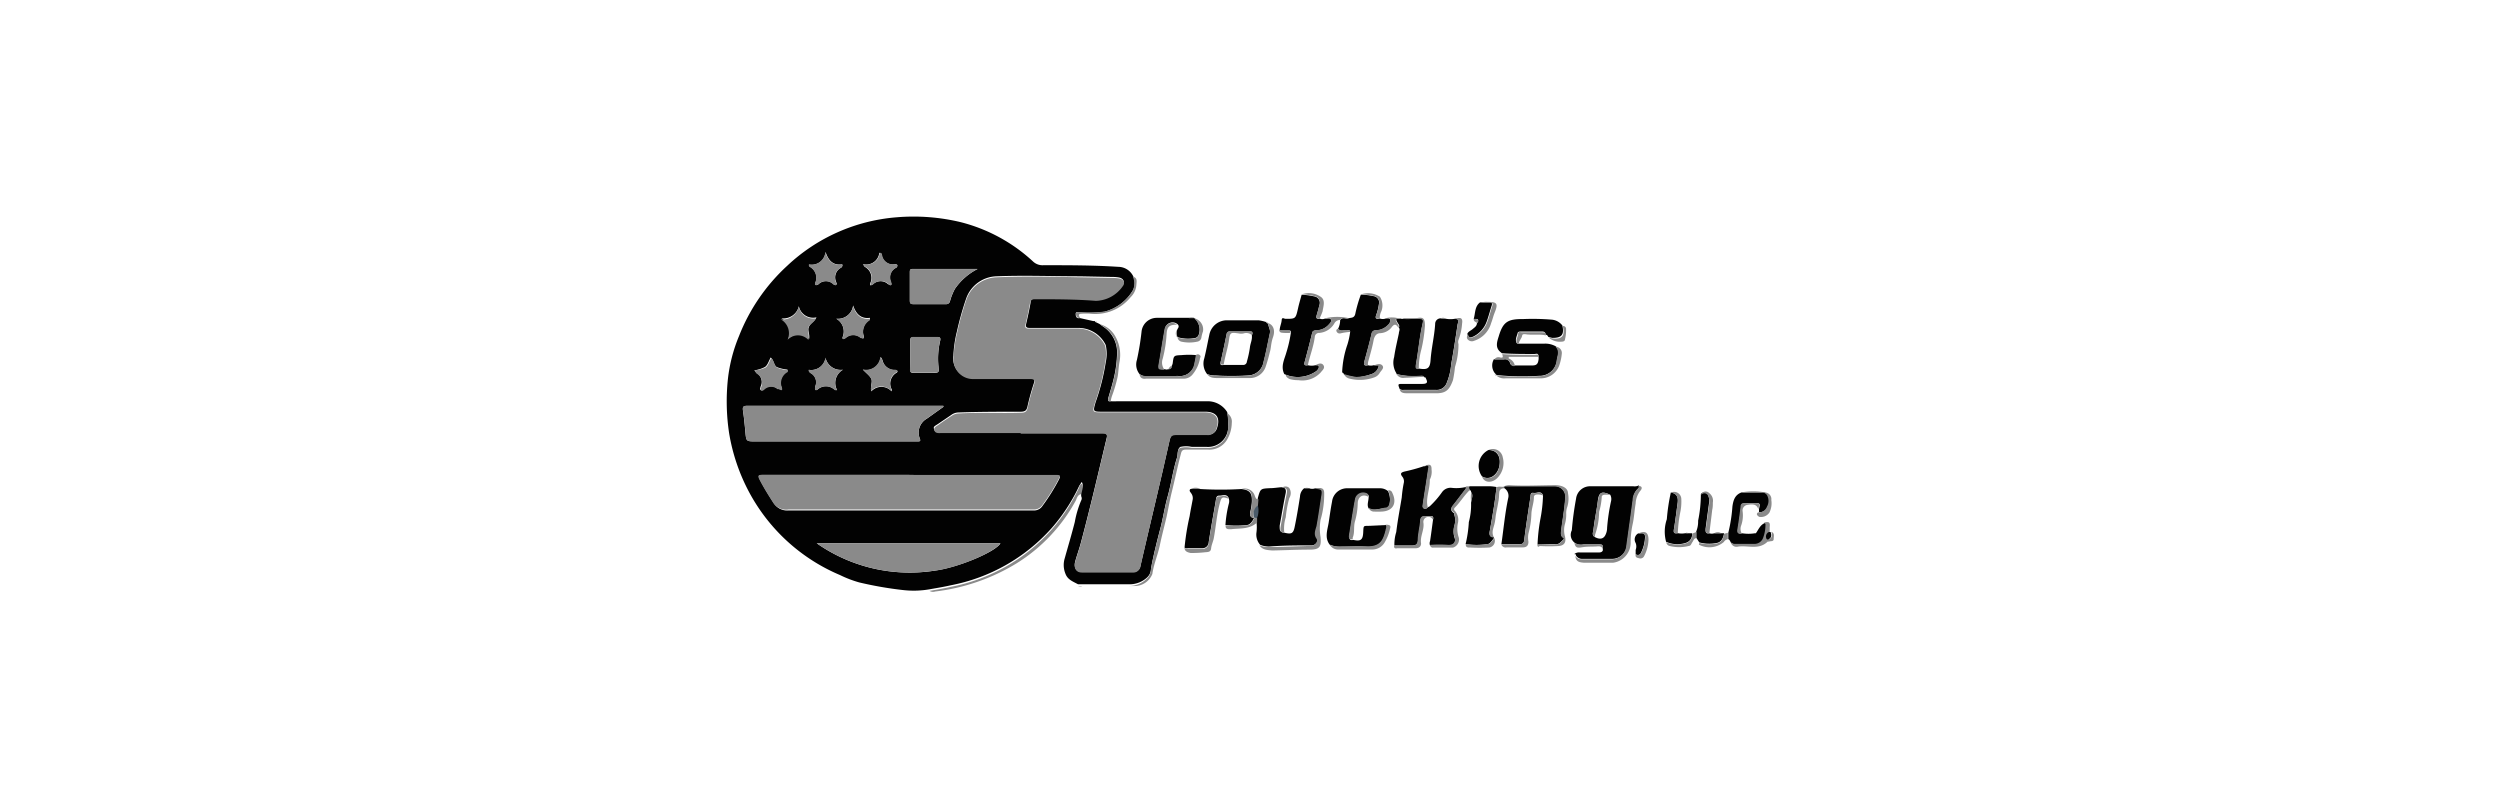 <svg xmlns="http://www.w3.org/2000/svg" viewBox="0 0 200.5 65"><defs><style>.cls-1{fill:none;}.cls-2{fill:#020202;}.cls-3{fill:#8a8a8a;}.cls-4{fill:#4a5b6a;}</style></defs><g id="Layer_2" data-name="Layer 2"><g id="Layer_1-2" data-name="Layer 1"><rect class="cls-1" width="200.5" height="65" rx="8"/><path class="cls-2" d="M89.08,32.18a5.28,5.28,0,0,0,.55,0h7.18a1.84,1.84,0,0,1,1.61.87,3.77,3.77,0,0,1,.08,1.06,1.62,1.62,0,0,1-1.73,1.73H95.58a2.1,2.1,0,0,0-.91,0c-.26.15-.19.57-.28.87-.32,1-.46,2.09-.75,3.12-.22.78-.34,1.59-.54,2.39-.29,1.11-.58,2.23-.79,3.37a1,1,0,0,1-.3.71,2.06,2.06,0,0,1-1.44.56H86.46c-.4-.22-.82-.36-1-.82a1.84,1.84,0,0,1-.07-1.26c.28-1,.56-1.94.81-2.92a7.91,7.91,0,0,1,.51-1.72.35.35,0,0,0,0-.34v-.3c0-.26.21-.52.07-.81l-.08,0c0,.09-.09.18-.14.26a14.28,14.28,0,0,1-2.25,3.44,14.49,14.49,0,0,1-8.06,4.55c-.56.13-1.13.22-1.69.32a7.46,7.46,0,0,1-2.16.06,29.27,29.27,0,0,1-3.49-.61,9,9,0,0,1-1.54-.59,14.78,14.78,0,0,1-7.28-6.63,15.34,15.34,0,0,1-1.61-4.72,17,17,0,0,1-.1-4.39,12.58,12.58,0,0,1,.89-3.43,15.16,15.16,0,0,1,3.86-5.63,14.46,14.46,0,0,1,8.74-3.89,16.17,16.17,0,0,1,5.19.39A13.39,13.39,0,0,1,82.88,21a1.11,1.11,0,0,0,.81.27c2,0,4,0,6,.13a1.34,1.34,0,0,1,1.19.75,1.32,1.32,0,0,1,0,1.1A3.74,3.74,0,0,1,88.59,25a9.35,9.35,0,0,1-2,.05c-.12,0-.32-.08-.32.13s.07.39.34.33l1.07.24h.13c0,.09.09.09.14.12l.23.11.27.2a2.47,2.47,0,0,1,1.14,2.12,9.67,9.67,0,0,1-.29,2.14c-.12.5-.28,1-.42,1.49C88.86,32.08,88.83,32.23,89.08,32.18Zm-7.21,2.55h6.52c.22,0,.46,0,.37.37-.68,2.84-1.34,5.69-2.1,8.52-.13.47-.3.94-.43,1.41s.08.84.54.84c1.36,0,2.72,0,4.08,0a.58.58,0,0,0,.62-.52c.58-2.52,1.18-5,1.77-7.57l.54-2.38c.11-.5.18-.56.69-.56h2.37a.69.69,0,0,0,.74-.44c.33-.88,0-1.38-.93-1.38H88.46c-.82,0-.81,0-.59-.77a17.35,17.35,0,0,0,.81-3.19,3.26,3.26,0,0,0,0-1.39,2.43,2.43,0,0,0-2.16-1.37c-1.31,0-2.62,0-3.94,0-.27,0-.34-.08-.28-.34.13-.55.25-1.11.35-1.67,0-.26.13-.34.4-.34,1.61,0,3.22,0,4.82.08A2.7,2.7,0,0,0,90,22.91c.24-.27.12-.57-.23-.65a3.28,3.28,0,0,0-.63-.05l-2.52-.05c-2.24,0-4.47-.09-6.71,0a2.66,2.66,0,0,0-2.42,1.77,24.58,24.58,0,0,0-.75,2.67,9.76,9.76,0,0,0-.28,1.94,1.57,1.57,0,0,0,1.63,1.78c.43,0,.87,0,1.3,0l3.22,0c.31,0,.41.1.3.43q-.3.92-.51,1.86c-.07.32-.2.4-.52.41-1.66,0-3.33,0-5,.06a1,1,0,0,0-.59.2c-.32.22-.65.44-1,.68s-.46.23-.37.49.39.2.62.2Zm-8.94,3.36H61.17c-.3,0-.38.06-.24.35.33.65.72,1.27,1.11,1.88a1.25,1.25,0,0,0,1.17.62c2.58,0,5.16,0,7.75,0H82.87a.81.81,0,0,0,.74-.37,15.86,15.86,0,0,0,1.26-2c.21-.4.2-.4-.26-.4Zm2.73-5.46v-.08H59.94c-.32,0-.4.08-.35.41.09.59.14,1.2.2,1.8s.09.64.69.64H73.61c.16,0,.24,0,.16-.22a1.28,1.28,0,0,1,.56-1.6ZM65.5,43.57A13,13,0,0,0,75,45.76c1.75-.23,4.82-1.47,5.24-2.19Zm12.89-22H73.17c-.19,0-.2.12-.2.27,0,.75,0,1.51,0,2.26,0,.2.05.29.27.29h2.63a.3.3,0,0,0,.32-.23,4.54,4.54,0,0,1,.4-1A4.89,4.89,0,0,1,78.39,21.58ZM73,28.45c0,.4,0,.79,0,1.18,0,.22.07.28.27.27h1.48c.58,0,.57,0,.51-.56a6.23,6.23,0,0,1,.14-2c.05-.24,0-.31-.25-.3-.62,0-1.23,0-1.85,0-.26,0-.31.1-.3.32C73,27.71,73,28.08,73,28.45Zm-8.11-7.24a.81.81,0,0,0,0,.09.35.35,0,0,0,.06.09,1,1,0,0,1,.45,1.27c-.09.26.12.23.25.13a.85.85,0,0,1,1.19,0c.06.05.16.12.23.05s0-.15,0-.21a.88.88,0,0,1,.36-1.15.22.22,0,0,0,.12-.28c-.71.11-1.11-.28-1.34-1A1.11,1.11,0,0,1,64.87,21.21Zm2.18,4.35A1.17,1.17,0,0,1,67.59,27c-.09.26.14.16.24.09a.9.9,0,0,1,1.2,0l.06,0c.14.08.24,0,.19-.12a1.12,1.12,0,0,1,.49-1.36s0-.05,0-.12c-.72.1-1.12-.31-1.35-1A1.22,1.22,0,0,1,67.05,25.56Zm3.63,3.15-.08-.06a1.14,1.14,0,0,1-1.41,1c.29.31.56.49.67.74s-.1.6,0,1a1.1,1.1,0,0,1,1.63,0c0-.11.05-.15,0-.17a1,1,0,0,1,.39-1.32c.19-.13,0-.23-.12-.22a1,1,0,0,1-1-.78Zm-4.48-.05a1.16,1.16,0,0,1-1.34,1,.31.31,0,0,0,.16.27A.83.83,0,0,1,65.38,31a.17.17,0,0,0,0,.07c0,.19,0,.29.2.16a1,1,0,0,1,1.33,0s.09,0,.23.06a1.21,1.21,0,0,1,.47-1.64A1.24,1.24,0,0,1,66.2,28.66Zm-2.14-4.13a1.29,1.29,0,0,1-1.41,1,1.28,1.28,0,0,1,.55,1.65,1.14,1.14,0,0,1,1.67,0c.08-.38-.16-.69,0-1s.45-.39.59-.73A1.17,1.17,0,0,1,64.06,24.53Zm5.13-3.35a2.34,2.34,0,0,0,.14.22,1,1,0,0,1,.45,1.3c-.1.3.14.15.22.09a.88.88,0,0,1,1.2,0c.06,0,.15.12.23.07s0-.17,0-.24a.87.87,0,0,1,.36-1.12c.07,0,.19-.12.14-.23s-.15-.08-.23-.07a.88.88,0,0,1-1-.72c0-.08,0-.18-.2-.2A1.06,1.06,0,0,1,69.19,21.18Zm-8.7,8.52c.09.11.13.19.2.23A.83.83,0,0,1,61,31c0,.09-.09.21,0,.27s.2,0,.27-.08a.8.8,0,0,1,1.09,0s.07,0,.1,0,.27.06.21-.15a1,1,0,0,1,.39-1.21.15.15,0,0,0,.09-.19,3,3,0,0,1-.85-.2c-.26-.15-.23-.55-.49-.77-.16.28-.24.61-.46.76A2.48,2.48,0,0,1,60.49,29.7Z"/><path class="cls-2" d="M126.27,44.43a.57.57,0,0,1,.45-.12h1.44c.15,0,.33,0,.39-.18,0-.47,0-.47-.43-.47H127a.8.8,0,0,1-.94-1.13A24.44,24.44,0,0,1,126.4,40a1.13,1.13,0,0,1,1.18-1H131a.72.72,0,0,0,.43-.07.15.15,0,0,1,0,.2,1.3,1.3,0,0,0-.45.94c-.16,1.21-.33,2.42-.5,3.63a1.19,1.19,0,0,1-1.23,1.12c-.78,0-1.56,0-2.34,0a.55.55,0,0,1-.52-.28l0-.07Zm2.87-4.75c-.7-.32-.92-.2-1,.53s-.26,1.48-.34,2.22c0,.2-.19.49.12.65s.61.19.8-.11a1.28,1.28,0,0,0,.17-.64,15.48,15.48,0,0,1,.32-2.15A.72.72,0,0,0,129.14,39.68Z"/><path class="cls-2" d="M114.51,40.69l0,0,0,0,.15-.08a7.2,7.2,0,0,0,1-1.15.84.84,0,0,1,.72-.34,3.29,3.29,0,0,0,1.17-.06c.07.16-.06.25-.14.35l-.72.94c-.18.26-.54.51-.06.82,0,0,0,.07,0,.1a1.51,1.51,0,0,1,0,.94,1.71,1.71,0,0,0,0,.84c.17.42,0,.68-.46.7a9.12,9.12,0,0,0-1.48,0,.47.47,0,0,1,0-.35c.09-.57.16-1.15.24-1.72.06-.2,0-.31-.22-.29a.91.91,0,0,1-.33,0c-.33,0-.44.11-.47.41,0,.51-.14,1-.19,1.54,0,.3-.17.41-.45.41h-1.44a3.28,3.28,0,0,1,.15-1.08c.11-.93.29-1.85.44-2.77a9.63,9.63,0,0,1,.17-1.2.59.59,0,0,0-.14-.49c-.18-.25-.06-.32.18-.39a13.83,13.83,0,0,0,1.56-.43c.09,0,.17,0,.23-.08h0c.28,0,.15.24.13.37-.13.9-.28,1.79-.41,2.69,0,.14-.09.31.07.41A.27.27,0,0,0,114.51,40.69Z"/><path class="cls-2" d="M115.94,25.56a2,2,0,0,0,.77,0c.39,0,.21.33.18.51-.15,1-.31,2.07-.5,3.1a5.14,5.14,0,0,1-.38,1.58.85.85,0,0,1-.82.52l-2.63,0a.43.43,0,0,1-.31-.08c-.15-.4-.15-.4.27-.4s1,0,1.52,0,.45-.18.28-.52h-.07c-.12-.16-.29-.08-.44-.09A6.31,6.31,0,0,1,112,30v0a0,0,0,0,0,0,0l0-.05a1.6,1.6,0,0,1-.19-1.31c.09-.64.25-1.28.38-1.91,0-.15.12-.31,0-.45.08-.14,0-.25-.08-.36-.2-.35-.21-.35.22-.37a.36.36,0,0,0,.25,0h1.11c.46,0,.5,0,.39.49-.24,1.06-.32,2.14-.52,3.21,0,.19,0,.36.25.31.66.11.87,0,.92-.66.07-1,.31-1.94.37-2.92a.44.44,0,0,1,.44-.45Z"/><path class="cls-2" d="M103,42.72c.56.14.72.08.83-.45.17-.81.3-1.62.43-2.44a.91.91,0,0,1,.33-.67h.4a.69.69,0,0,0,.49,0c.61,0,.63.07.53.67-.12.78-.23,1.56-.37,2.33-.06.32-.23.67,0,1,.16.21-.13.57-.42.58-1.13,0-2.27,0-3.4.09a1.77,1.77,0,0,1-.76-.14,1.25,1.25,0,0,1-.29-1,3.36,3.36,0,0,0,0-.84l0-.35a1.64,1.64,0,0,0,.06-1l.05-.57c.21-.75.21-.74,1-.78.28,0,.56-.05.84-.07s.47.11.39.48c-.18.86-.32,1.73-.48,2.6C102.63,42.47,102.61,42.7,103,42.72Z"/><path class="cls-2" d="M123.31,43.67a14.48,14.48,0,0,1,.22-2,11.53,11.53,0,0,0,.22-1.94c-.15-.42-.51-.15-.76-.2s-.23.18-.25.33c-.17,1.13-.35,2.26-.49,3.39,0,.3-.15.41-.44.4-.47,0-.94,0-1.4,0,.18-1.24.29-2.49.55-3.71a.73.73,0,0,0-.33-.8v-.07l.07-.08c1.33,0,2.65,0,4,0a.83.83,0,0,1,.84.94c-.06.92-.24,1.83-.34,2.74,0,.17,0,.33.14.42s.09.15,0,.22-.27.35-.57.34C124.27,43.63,123.79,43.67,123.31,43.67Z"/><path class="cls-2" d="M121.81,27.56c.68,0,1.37,0,2.06,0a1.71,1.71,0,0,1,.91.22c.33.33.16.71.09,1.08a1.39,1.39,0,0,1-1.43,1.28,20.46,20.46,0,0,1-3.41-.06h0l-.15-.16a1,1,0,0,1-.07-1.11c.26,0,.51,0,.77,0a.43.43,0,0,1,.52.29.29.29,0,0,0,.37.21c.47,0,1,0,1.42,0,.32,0,.44-.11.49-.4a.87.87,0,0,0,0-.36c0-.26-.2-.16-.31-.16-.88,0-1.75,0-2.62-.06v0l-.08-.07c-.49-.37-.3-.87-.17-1.29.34-1.14.71-1.39,1.93-1.38a18.6,18.6,0,0,1,2.36.05,1.22,1.22,0,0,1,.81.46c.17.75-.06,1-.79,1a2,2,0,0,1-.35-.09.23.23,0,0,0-.21-.17c0-.21-.12-.26-.32-.25H122c-.12,0-.27,0-.29.14s-.23.5-.08.77C121.68,27.57,121.76,27.56,121.81,27.56Z"/><path class="cls-2" d="M96.81,30a1.36,1.36,0,0,1-.23-1.25c.16-.63.27-1.27.41-1.91a1.43,1.43,0,0,1,1.33-1.15c.88,0,1.75,0,2.63,0a3.26,3.26,0,0,1,.6.14.16.16,0,0,0,.16.12h0c0,.26.2.5.14.78-.17.77-.31,1.55-.51,2.31a1.3,1.3,0,0,1-1.25,1.07,20.82,20.82,0,0,1-2.62,0A1.64,1.64,0,0,1,96.81,30Zm3.58-3.08c.11-.22.08-.34-.21-.33-.5,0-1,0-1.51,0a.26.26,0,0,0-.3.24c-.15.73-.3,1.46-.47,2.19-.06.24,0,.29.24.25.52,0,1,0,1.55,0A.29.29,0,0,0,100,29a8.44,8.44,0,0,0,.24-1.11C100.27,27.54,100.46,27.22,100.39,26.87Z"/><path class="cls-2" d="M95,43.92a19.61,19.61,0,0,1,.41-2.53c.07-.46.17-.92.25-1.37a.66.66,0,0,0-.12-.45c-.06-.1-.21-.21-.07-.35h.79a28,28,0,0,0,3.3,0c.78.08.85.45.84,1a4.38,4.38,0,0,1-.14.87c0,.27,0,.43.32.44-.13.26-.29.55-.59.58a8.15,8.15,0,0,1-1.71,0,9.51,9.51,0,0,1,.26-1.67.78.78,0,0,0,0-.5c-.17-.37-.5-.18-.75-.19s-.25.2-.28.37c-.19,1.12-.4,2.23-.57,3.35a.51.51,0,0,1-.53.5l-1.14,0A.33.33,0,0,1,95,43.92Z"/><path class="cls-2" d="M106.64,43.68c-.43-.57-.17-1.19-.08-1.77s.16-1.12.27-1.68a1.21,1.21,0,0,1,1.25-1.07c.85,0,1.7,0,2.56,0a1,1,0,0,1,.68.23,1.62,1.62,0,0,1,.13,1c0,.2-.15.37-.35.38-.45,0-.91.24-1.34,0-.15-.29,0-.58,0-.87a.22.22,0,0,0-.12-.28.67.67,0,0,0-.93.41c-.18,1-.33,2-.49,2.94,0,.25,0,.39.32.33.59.13.76,0,.79-.6s0-.51.54-.53l1.29-.06c.14.15,0,.32,0,.45-.21.8-.42,1.33-1.48,1.29-.71,0-1.42,0-2.14,0A2,2,0,0,1,106.64,43.68Z"/><path class="cls-2" d="M91.39,30a1.22,1.22,0,0,1-.21-1.13,21.53,21.53,0,0,0,.37-2.25,1.23,1.23,0,0,1,1.23-1.13c.85,0,1.7,0,2.55,0h.43a1.21,1.21,0,0,1,.39,1.32.41.41,0,0,1-.37.31,3,3,0,0,1-1.34-.08h0a.8.8,0,0,1,0-.66c.09-.12.14-.24,0-.38a.62.62,0,0,0-1,.33c-.17.92-.31,1.85-.47,2.77-.09.47,0,.53.46.51a.31.31,0,0,0,.25,0c.21,0,.27-.13.31-.3a.85.85,0,0,0,.06-.17c.08-.63.08-.63.71-.66a6.64,6.64,0,0,1,1.18,0,4.34,4.34,0,0,1-.11.61,1.2,1.2,0,0,1-1.36,1.06L92,30.2A1,1,0,0,1,91.39,30Z"/><path class="cls-2" d="M104.89,29.29a1.26,1.26,0,0,0,.61,0c.09,0,.25-.05.27.11s-.08.24-.18.35a2.57,2.57,0,0,1-2.47.3h0L103,30c-.3-.61,0-1.15.16-1.71a10.38,10.38,0,0,0,.36-1.56c.05-.16,0-.23-.18-.22h-.71c0-.3.14-.55.16-.83s.2-.11.31-.11c.81,0,.81,0,1-.83.08-.37.19-.73.29-1.1a5.29,5.29,0,0,1,1,.13.53.53,0,0,1,.42.73q-.09.39-.21.78c-.08.24,0,.32.24.27a.51.51,0,0,0,.42,0h.14c.12,0,.28-.05.34.08s0,.25-.13.36a1.37,1.37,0,0,1-1.06.51c-.16,0-.27.05-.32.23-.19.78-.39,1.55-.6,2.32C104.56,29.3,104.68,29.33,104.89,29.29Z"/><path class="cls-2" d="M109.71,29.29a.8.8,0,0,0,.46,0l.42,0A.86.86,0,0,1,110,30a4.52,4.52,0,0,1-1.21.27,5.8,5.8,0,0,1-1-.23h0c0-.09-.09-.13-.15-.18a7.65,7.65,0,0,1,.42-2.22,5.89,5.89,0,0,0,.22-1c0-.25-.22-.11-.34-.14s-.46.12-.63-.13a1.5,1.5,0,0,0,.17-.69c.16-.28.44-.08.66-.15s.46,0,.55-.34a10.68,10.68,0,0,1,.45-1.56,5.48,5.48,0,0,1,1.06.13.51.51,0,0,1,.39.62,4.16,4.16,0,0,1-.21.86c-.13.34,0,.35.27.3a.72.72,0,0,0,.5,0c.12,0,.31-.05.35.11a.45.45,0,0,1-.15.39,1.41,1.41,0,0,1-1,.46.32.32,0,0,0-.35.29c-.17.73-.37,1.46-.57,2.19C109.35,29.24,109.4,29.36,109.71,29.29Z"/><path class="cls-2" d="M117.85,39h1.7a3.55,3.55,0,0,1,.47.06c-.12,1.18-.33,2.35-.54,3.52-.06.32,0,.47.33.5l0,.08c-.15.19-.3.46-.52.48a5.71,5.71,0,0,1-1.75,0,9.69,9.69,0,0,0,.26-1.77,5.26,5.26,0,0,0,.18-1.53c0-.29.21-.58,0-.87,0-.1,0-.14-.13-.16A.26.26,0,0,1,117.85,39Z"/><path class="cls-2" d="M138.81,43.5c-.06-.1-.08-.21-.2-.26l0-.51a12.52,12.52,0,0,0,.33-2.11c.07-.5.2-.94.74-1.13h1.62a.5.5,0,0,1,.48.21.92.92,0,0,1,0,.92.69.69,0,0,1-.71.46l0-.24c.11-.49.11-.49-.4-.49-.24,0-.47,0-.7,0s-.3.07-.33.29c-.07.59-.15,1.19-.25,1.78-.05.31,0,.41.34.35a3.22,3.22,0,0,0,1,0l.09,0c.21-.29.34-.67.72-.82.06,0,.12.06.12.13a3,3,0,0,1-.21,1.15.74.74,0,0,1-.68.43h-1.55A.52.52,0,0,1,138.81,43.5Z"/><path class="cls-3" d="M86.46,47h4.11A2.06,2.06,0,0,0,92,46.38a1,1,0,0,0,.3-.71c.21-1.14.5-2.26.79-3.37.2-.8.32-1.61.54-2.39.29-1,.43-2.1.75-3.12.09-.3,0-.72.28-.87a2.1,2.1,0,0,1,.91,0h1.19a1.62,1.62,0,0,0,1.73-1.73,3.77,3.77,0,0,0-.08-1.06.79.79,0,0,1,.38.78,2.75,2.75,0,0,1-.41,1.4,1.64,1.64,0,0,1-1.48.75c-.6,0-1.19,0-1.78,0-.26,0-.35.07-.41.33-.28,1.07-.5,2.15-.77,3.22-.14.61-.25,1.23-.38,1.84-.18.76-.38,1.51-.54,2.28s-.49,1.51-.6,2.3A1.53,1.53,0,0,1,91,47c-1.4,0-2.8,0-4.19,0A.44.44,0,0,1,86.46,47Z"/><path class="cls-2" d="M135.38,42.77h.32a.7.7,0,0,1-.51.77,2.19,2.19,0,0,1-1.57-.09,3.1,3.1,0,0,1,.06-1.81,15.34,15.34,0,0,1,.32-2.14c.43.06.61.32.55.81-.1.71-.18,1.41-.3,2.11-.05.31,0,.39.31.34a1.62,1.62,0,0,0,.62,0Z"/><path class="cls-2" d="M137.09,42.77a.65.65,0,0,0,.39,0h.57l.22,0c-.06.38-.22.72-.61.78a3.06,3.06,0,0,1-1.38-.05l-.24-.38v-.5a2.14,2.14,0,0,0,.15-.86,10.84,10.84,0,0,0,.22-2.13.33.33,0,0,1,.59.1,1.11,1.11,0,0,1,.06.65l-.27,2C136.77,42.7,136.83,42.82,137.09,42.77Z"/><path class="cls-3" d="M74.55,47.39c.56-.1,1.13-.19,1.69-.32a14.49,14.49,0,0,0,8.06-4.55,14.28,14.28,0,0,0,2.25-3.44c0-.08.09-.17.14-.26l.08,0c.14.29,0,.55-.07.81-.3.06-.33.35-.44.55a13.51,13.51,0,0,1-4.73,5A16.16,16.16,0,0,1,75,47.44.54.54,0,0,1,74.55,47.39Z"/><path class="cls-3" d="M126.34,44.58a.55.55,0,0,0,.52.28c.78,0,1.56,0,2.34,0a1.19,1.19,0,0,0,1.23-1.12c.17-1.21.34-2.42.5-3.63a1.3,1.3,0,0,1,.45-.94.15.15,0,0,0,0-.2c.3,0,.38.17.16.41a1.74,1.74,0,0,0-.36,1c-.1.57-.12,1.14-.25,1.7a6.88,6.88,0,0,0-.15,1.5,1.63,1.63,0,0,1-1.4,1.55q-1.18,0-2.37,0C126.56,45.09,126.39,45,126.34,44.58Z"/><path class="cls-3" d="M112.25,31.21a.43.43,0,0,0,.31.08l2.63,0a.85.85,0,0,0,.82-.52,5.14,5.14,0,0,0,.38-1.58c.19-1,.35-2.06.5-3.1,0-.18.21-.47-.18-.51.44-.17.62-.07.55.37a4.59,4.59,0,0,1-.29,1.32.51.51,0,0,0,0,.32,6,6,0,0,1-.28,1.84,9.52,9.52,0,0,1-.16,1.05c-.31.86-.61,1.09-1.51,1.06-.71,0-1.43,0-2.14,0C112.57,31.54,112.32,31.52,112.25,31.21Z"/><path class="cls-2" d="M118.86,38.21a1.43,1.43,0,0,1,.52-2.12c.64,0,1,.49.88,1.23S119.48,38.58,118.86,38.21Z"/><path class="cls-3" d="M101,43.73a1.77,1.77,0,0,0,.76.14c1.13,0,2.27-.06,3.4-.09.29,0,.58-.37.42-.58-.25-.36-.08-.71,0-1,.14-.77.25-1.55.37-2.33.1-.6.08-.62-.53-.67a1.08,1.08,0,0,1,.4-.06c.25,0,.37.1.38.38a7.24,7.24,0,0,1-.29,2.17,4.06,4.06,0,0,0,0,1.39c.07.79-.08,1-.88,1-1,0-2,.05-3,.07C101.65,44.11,101.26,44.12,101,43.73Z"/><path class="cls-2" d="M118.19,25.58c.14-.45.07-1,.51-1.33l.74,0c.22,0,.25.08.19.27-.14.43-.25.88-.41,1.3a2.13,2.13,0,0,1-1,1.14c-.27.14-.46.16-.54-.19.08-.19.28-.25.43-.38s.34-.24.34-.48C118.7,25.54,118.42,25.58,118.19,25.58Z"/><path class="cls-3" d="M123.31,43.67c.48,0,1,0,1.44,0,.3,0,.42-.17.57-.34s.09-.17,0-.22-.16-.25-.14-.42c.1-.91.28-1.82.34-2.74a.83.83,0,0,0-.84-.94c-1.32,0-2.64,0-4,0a0,0,0,0,0-.06,0h0a.91.91,0,0,1,.43-.1c1.23.08,2.47,0,3.7,0,.54,0,1,.24,1,.63a2.28,2.28,0,0,1-.05,1.1,1.43,1.43,0,0,0-.09.54,2.69,2.69,0,0,1-.1.84,1.86,1.86,0,0,0,0,1c.1.42,0,.72-.49.77a13.2,13.2,0,0,1-1.54,0C123.39,43.9,123.27,43.85,123.31,43.67Z"/><path class="cls-3" d="M96.81,30a1.64,1.64,0,0,0,.65.13,20.82,20.82,0,0,0,2.62,0A1.3,1.3,0,0,0,101.33,29c.2-.76.34-1.54.51-2.31.06-.28-.12-.52-.14-.78.42.14.59.57.4,1.12s-.14.84-.27,1.25a12.21,12.21,0,0,1-.34,1.18,1.33,1.33,0,0,1-1.2.86c-.91,0-1.82,0-2.73,0C97.28,30.31,97,30.29,96.81,30Z"/><path class="cls-3" d="M117.85,39a.26.26,0,0,0,.05.28c-.46.43-.79,1-1.22,1.43a.17.17,0,0,0,0,.26,1.1,1.1,0,0,1,.24,1,2.19,2.19,0,0,0,.08,1.16.68.68,0,0,1-.48.79c-.52,0-1.05,0-1.58,0a.22.22,0,0,1-.25-.22,9.12,9.12,0,0,1,1.48,0c.45,0,.63-.28.46-.7a1.71,1.71,0,0,1,0-.84,1.51,1.51,0,0,0,0-.94s0-.09,0-.1c-.48-.31-.12-.56.06-.82l.72-.94c.08-.1.21-.19.14-.35Z"/><path class="cls-3" d="M95,43.92a.33.33,0,0,0,.27.11l1.14,0a.51.51,0,0,0,.53-.5c.17-1.12.38-2.23.57-3.35,0-.17.07-.38.28-.37s.58-.18.75.19c-.54-.19-.58-.14-.72.4-.24.9-.3,1.83-.47,2.74-.05.29-.19.55-.22.85s-.27.28-.47.3a9.42,9.42,0,0,1-1.18.06C95.28,44.3,95,44.25,95,43.92Z"/><path class="cls-3" d="M108.15,25.51c-.22.07-.5-.13-.66.15a.52.52,0,0,0-.46.25,1.53,1.53,0,0,1-1.22.79.34.34,0,0,0-.36.28c-.09.8-.4,1.54-.56,2.31-.21,0-.33,0-.26-.26.21-.77.41-1.54.6-2.32,0-.18.16-.21.32-.23a1.37,1.37,0,0,0,1.06-.51c.08-.11.2-.22.13-.36s-.22-.06-.34-.08h-.14A4.31,4.31,0,0,1,108.15,25.51Z"/><path class="cls-3" d="M120.41,43.67c.46,0,.93,0,1.4,0,.29,0,.4-.1.44-.4.14-1.13.32-2.26.49-3.39,0-.15,0-.38.25-.33s.61-.22.76.2a.94.94,0,0,0-.47-.09c-.13,0-.26.06-.26.21,0,.44-.17.86-.2,1.3a6.82,6.82,0,0,1-.24,1.62,1.85,1.85,0,0,0,0,.66c0,.29-.13.44-.42.45h-1.33A.35.35,0,0,1,120.41,43.67Z"/><path class="cls-3" d="M109.71,29.29c-.31.07-.36-.05-.29-.33.2-.73.4-1.46.57-2.19a.32.32,0,0,1,.35-.29,1.41,1.41,0,0,0,1-.46.45.45,0,0,0,.15-.39c0-.16-.23-.07-.35-.11a2,2,0,0,1,1.15.05c-.43,0-.42,0-.22.37.07.11.16.22.08.36-.17-.31-.33-.37-.58,0a1.26,1.26,0,0,1-.85.42c-.34,0-.49.24-.56.58-.1.55-.26,1.09-.41,1.63A.93.93,0,0,0,109.71,29.29Z"/><path class="cls-3" d="M120,30.11a20.46,20.46,0,0,0,3.41.06,1.39,1.39,0,0,0,1.43-1.28c.07-.37.24-.75-.09-1.08a.5.5,0,0,1,.51.53,3.94,3.94,0,0,1-.22,1,1.57,1.57,0,0,1-1.56,1c-.91,0-1.81,0-2.71,0A.94.94,0,0,1,120,30.11Z"/><path class="cls-3" d="M106.64,43.68a2,2,0,0,0,.86.14c.72,0,1.43-.07,2.14,0,1.06,0,1.27-.49,1.48-1.29,0-.13.15-.3,0-.45.33,0,.46.06.36.33a3.79,3.79,0,0,1-.44,1.11,1.14,1.14,0,0,1-.94.55l-2.73,0A.77.77,0,0,1,106.64,43.68Z"/><path class="cls-3" d="M91.39,30a1,1,0,0,0,.56.16l2.48,0a1.2,1.2,0,0,0,1.36-1.06,4.34,4.34,0,0,0,.11-.61.22.22,0,0,1,.33,0c.12.1,0,.19,0,.3A2.75,2.75,0,0,1,95.67,30a.91.91,0,0,1-.69.37c-1,0-2,0-3.07,0C91.68,30.41,91.43,30.35,91.39,30Z"/><path class="cls-3" d="M89.08,32.18c-.25,0-.22-.1-.18-.26.14-.49.3-1,.42-1.49a9.67,9.67,0,0,0,.29-2.14,2.47,2.47,0,0,0-1.14-2.12L88.2,26a2,2,0,0,1,1.26,1,3,3,0,0,1,.31,2.1c-.06.36-.07.74-.13,1.09a11,11,0,0,1-.42,1.46A2.35,2.35,0,0,0,89.08,32.18Z"/><path class="cls-3" d="M138.81,43.5a.52.52,0,0,0,.34.12h1.55a.74.74,0,0,0,.68-.43,3,3,0,0,0,.21-1.15c0-.07-.06-.1-.12-.13.44-.11.5,0,.46.37,0,.12,0,.24,0,.36a.4.4,0,0,0-.19.56.13.13,0,0,0,.21,0c.21-.14.19-.34.11-.55l0,0c.29.11.19.36.19.57s-.19.17-.32.2-.17,0-.21.06c-.7.64-1.56.24-2.33.36A.47.47,0,0,1,138.81,43.5Z"/><path class="cls-3" d="M93.39,29.65c-.5,0-.55,0-.46-.51.16-.92.3-1.85.47-2.77a.62.62,0,0,1,1-.33c-.61,0-.81.15-.84.78a10,10,0,0,1-.31,1.95A.93.93,0,0,0,93.39,29.65Z"/><path class="cls-3" d="M117.73,26.79c.08.35.27.33.54.19a2.13,2.13,0,0,0,1-1.14c.16-.42.27-.87.41-1.3.06-.19,0-.28-.19-.27l-.74,0a1.46,1.46,0,0,1,.55-.06c.77,0,.87.13.57.87-.11.27-.17.56-.28.83a2.08,2.08,0,0,1-1.36,1.42.44.44,0,0,1-.48-.07C117.56,27.09,117.67,26.94,117.73,26.79Z"/><path class="cls-3" d="M86.63,25.49c-.27.06-.33-.16-.34-.33s.2-.12.32-.13a9.35,9.35,0,0,0,2-.05,3.74,3.74,0,0,0,2.24-1.69,1.32,1.32,0,0,0,0-1.1c.4.07.3.41.29.64a1.51,1.51,0,0,1-.46,1,3.65,3.65,0,0,1-3.25,1.33,5,5,0,0,0-.67,0C86.51,25.16,86.46,25.27,86.63,25.49Z"/><path class="cls-3" d="M108.51,43.24c-.28.06-.36-.08-.32-.33.16-1,.31-2,.49-2.94a.67.67,0,0,1,.93-.41.22.22,0,0,1,.12.28c-.44-.25-.83,0-.84.53a5.63,5.63,0,0,1-.22,1.44c-.13.45,0,.9-.19,1.33C108.47,43.17,108.5,43.21,108.51,43.24Z"/><path class="cls-3" d="M113.79,29.59c-.27.05-.29-.12-.25-.31.2-1.07.28-2.15.52-3.21.11-.45.07-.49-.39-.49h-1.11a3.55,3.55,0,0,0,1-.05c.57-.14.72,0,.72.58A11.37,11.37,0,0,1,114,28,5.74,5.74,0,0,0,113.79,29.59Z"/><path class="cls-3" d="M111.81,43.75h1.44c.28,0,.43-.11.45-.41,0-.51.14-1,.19-1.54,0-.3.14-.46.47-.41a.91.91,0,0,0,.33,0c.24,0,.28.09.22.29a.37.37,0,0,0-.46-.21.4.4,0,0,0-.29.46c.08.57-.28,1.07-.19,1.65,0,.24-.16.38-.4.39h-1.51C111.93,44,111.77,44,111.81,43.75Z"/><path class="cls-3" d="M119.81,43.11c-.33,0-.39-.18-.33-.5.21-1.17.42-2.34.54-3.52.19-.13.41,0,.61-.07h0v.14c-.31,0-.4.19-.4.45,0,.68-.24,1.32-.3,2S119.54,42.58,119.81,43.11Z"/><path class="cls-3" d="M103,42.72c-.35,0-.33-.25-.29-.5.16-.87.3-1.74.48-2.6.08-.37,0-.51-.39-.48a.42.42,0,0,1,.6,0,.76.76,0,0,1,0,.81,8.94,8.94,0,0,0-.28,1.53A3,3,0,0,0,103,42.72Z"/><path class="cls-3" d="M134.56,42.77c-.28,0-.36,0-.31-.34.12-.7.2-1.4.3-2.11.06-.49-.12-.75-.55-.81a.58.58,0,0,1,.84.47,4.37,4.37,0,0,1-.06,1A10.57,10.57,0,0,0,134.56,42.77Z"/><path class="cls-3" d="M137.09,42.77c-.26,0-.32-.07-.29-.31l.27-2a1.11,1.11,0,0,0-.06-.65.33.33,0,0,0-.59-.1.38.38,0,0,1,.64-.18.78.78,0,0,1,.31.78c0,.19,0,.38-.05.58C137.25,41.49,137.17,42.13,137.09,42.77Z"/><path class="cls-3" d="M118.86,38.21c.62.37,1.28-.05,1.4-.89s-.24-1.23-.88-1.23a.8.8,0,0,1,1.14.58,1.72,1.72,0,0,1-.47,1.7C119.6,38.78,119,38.71,118.86,38.21Z"/><path class="cls-3" d="M114.51,40.69a.27.27,0,0,1-.33.09c-.16-.1-.09-.27-.07-.41.13-.9.28-1.79.41-2.69,0-.13.15-.33-.13-.37.31-.1.43,0,.42.34a1.37,1.37,0,0,1-.14.82.08.08,0,0,0,0,0C114.69,39.24,114.31,40,114.51,40.69Z"/><path class="cls-2" d="M131.18,44.46c0-.12,0-.24,0-.36a.75.75,0,0,0,0-.55.56.56,0,0,1,.2-.77c.21,0,.58-.13.55.32a3.12,3.12,0,0,1-.3,1.19C131.54,44.51,131.4,44.57,131.18,44.46Z"/><path class="cls-3" d="M141,41.09a.69.69,0,0,0,.71-.46.92.92,0,0,0,0-.92.5.5,0,0,0-.48-.21h-1.62a5.22,5.22,0,0,1,2,0,.53.53,0,0,1,.45.6,1.68,1.68,0,0,1-.15,1,.81.81,0,0,1-.83.35C140.88,41.31,140.84,41.21,141,41.09Z"/><path class="cls-3" d="M94.44,27.07a3,3,0,0,0,1.34.08.41.41,0,0,0,.37-.31,1.21,1.21,0,0,0-.39-1.32.92.92,0,0,1,.72,1.06,2.83,2.83,0,0,0-.13.5.39.39,0,0,1-.32.32,3,3,0,0,1-1.29,0A.4.4,0,0,1,94.44,27.07Z"/><path class="cls-3" d="M107.79,30a5.8,5.8,0,0,0,1,.23A4.52,4.52,0,0,0,110,30a.86.86,0,0,0,.57-.68l-.42,0c.25-.1.55-.21.72,0s-.12.41-.23.61a.81.81,0,0,1-.43.34,3.41,3.41,0,0,1-2,.09A.61.61,0,0,1,107.79,30Z"/><path class="cls-3" d="M103.12,30.05a2.57,2.57,0,0,0,2.47-.3c.1-.11.2-.22.18-.35s-.18-.07-.27-.11c.21-.12.49-.23.64,0s-.08.4-.21.57a2,2,0,0,1-1.8.63,2.3,2.3,0,0,1-.73-.1C103.25,30.3,103.13,30.23,103.12,30.05Z"/><path class="cls-3" d="M100.6,41.53c-.29,0-.37-.17-.32-.44a4.38,4.38,0,0,0,.14-.87c0-.6-.06-1-.84-1a.83.83,0,0,1,1.06.56c.06.14.1.28.29.26l-.05.57a.81.81,0,0,0-.28,1Z"/><path class="cls-3" d="M139.68,42.77c-.29.06-.39,0-.34-.35.1-.59.18-1.19.25-1.78,0-.22.11-.3.33-.29s.46,0,.7,0c.51,0,.51,0,.4.49-.12-.35-.33-.44-.87-.35a.45.45,0,0,0-.39.53,2.43,2.43,0,0,1-.13,1.16A.75.75,0,0,0,139.68,42.77Z"/><path class="cls-3" d="M109.76,40.71c.43.29.89.07,1.34,0,.2,0,.31-.18.35-.38a1.62,1.62,0,0,0-.13-1,.28.28,0,0,1,.34.19c.41.83.06,1.47-.85,1.51a5.72,5.72,0,0,1-.59,0A.45.45,0,0,1,109.76,40.71Z"/><path class="cls-3" d="M120.48,28.4c.87.07,1.74.05,2.62.06.11,0,.32-.1.31.16H121l0,.13a.8.8,0,0,1,.5.6.29.29,0,0,1-.37-.21.43.43,0,0,0-.52-.29c-.26,0-.51,0-.77,0a.39.39,0,0,1,.48-.18C120.61,28.73,120.51,28.55,120.48,28.4Z"/><path class="cls-3" d="M131.18,44.46c.22.11.36,0,.47-.17a3.12,3.12,0,0,0,.3-1.19c0-.45-.34-.27-.55-.32.55-.24.79-.09.81.48a3.07,3.07,0,0,1-.35,1.34.33.33,0,0,1-.41.17C131.28,44.74,131.13,44.69,131.18,44.46Z"/><path class="cls-3" d="M136.28,43.54a3.06,3.06,0,0,0,1.38.05c.39-.06.55-.4.61-.78l.3-.08,0,.51a.5.5,0,0,0-.32.23,1.79,1.79,0,0,1-2,.21S136.29,43.59,136.28,43.54Z"/><path class="cls-3" d="M117.57,43.63a5.71,5.71,0,0,0,1.75,0c.22,0,.37-.29.52-.48a.54.54,0,0,1-.39.76,13.71,13.71,0,0,1-1.57,0C117.72,43.93,117.51,43.89,117.57,43.63Z"/><path class="cls-3" d="M110.66,25.52c-.26.05-.4,0-.27-.3a4.16,4.16,0,0,0,.21-.86.51.51,0,0,0-.39-.62,5.48,5.48,0,0,0-1.06-.13,1.74,1.74,0,0,1,1.52.19,1.3,1.3,0,0,1,.12,1.15A1.16,1.16,0,0,0,110.66,25.52Z"/><path class="cls-3" d="M136.05,42.66v.5c-.2,0-.23.2-.32.32s-.11.28-.26.3a3.21,3.21,0,0,1-1.6,0,.37.37,0,0,1-.24-.3,2.19,2.19,0,0,0,1.57.09.7.7,0,0,0,.51-.77Z"/><path class="cls-3" d="M105.84,25.52c-.24.05-.32,0-.24-.27s.15-.52.21-.78a.53.53,0,0,0-.42-.73,5.29,5.29,0,0,0-1-.13,1.68,1.68,0,0,1,1.57.22c.35.27.17.75.11,1.14A5.05,5.05,0,0,1,105.84,25.52Z"/><path class="cls-3" d="M98.3,42.13a8.15,8.15,0,0,0,1.71,0c.3,0,.46-.32.59-.58h.22l0,.35c-.59.56-1.36.46-2.07.54C98.53,42.45,98.25,42.47,98.3,42.13Z"/><path class="cls-3" d="M121.81,27.56s-.13,0-.14,0c-.15-.27.06-.51.08-.77s.17-.14.29-.14h1.62c.2,0,.32,0,.32.25-.55-.13-1.13,0-1.68-.1-.09,0-.21,0-.22.1C122.05,27.15,121.82,27.31,121.81,27.56Z"/><path class="cls-3" d="M124.19,27.06a2,2,0,0,0,.35.09c.73.07,1-.21.79-1a.23.23,0,0,1,.27.23,3,3,0,0,1-.09.84c0,.13-.13.18-.25.18A1.35,1.35,0,0,1,124.19,27.06Z"/><path class="cls-3" d="M126.27,43.54a1.24,1.24,0,0,0,.71.12h1.14c.46,0,.46,0,.43.47,0-.26-.21-.34-.45-.31s-.76,0-1.14.06S126.35,44,126.27,43.54Z"/><path class="cls-3" d="M112,30a6.31,6.31,0,0,0,1.79.14c.15,0,.32-.07.44.09-.52,0-1,.06-1.57.07A.61.61,0,0,1,112,30Z"/><path class="cls-3" d="M107.32,26.35c.17.25.43.07.63.13s.32-.11.34.14a4.31,4.31,0,0,0-.79.12.27.27,0,0,1-.3-.14C107.13,26.46,107.21,26.4,107.32,26.35Z"/><path class="cls-2" d="M142,42.67l0,0c.08.21.1.41-.11.55a.13.13,0,0,1-.21,0,.4.4,0,0,1,.19-.56Z"/><path class="cls-3" d="M102.6,26.48h.71c.16,0,.23.06.18.22a4.87,4.87,0,0,1-.54,0C102.81,26.68,102.62,26.71,102.6,26.48Z"/><path class="cls-3" d="M118,39.46c.19.29,0,.58,0,.87A2.32,2.32,0,0,1,118,39.46Z"/><path class="cls-3" d="M96.28,39.22h-.79A.8.8,0,0,1,96.28,39.22Z"/><path class="cls-3" d="M118.19,25.58c.23,0,.51,0,.31.35C118.39,25.82,118.17,25.81,118.19,25.58Z"/><path class="cls-3" d="M138.05,42.77h-.57A.5.5,0,0,1,138.05,42.77Z"/><path class="cls-3" d="M94.42,26.42a.8.8,0,0,0,0,.66A.51.51,0,0,1,94.42,26.42Z"/><path class="cls-3" d="M94,29.32c0,.17-.1.32-.31.3C93.75,29.53,93.8,29.38,94,29.32Z"/><path class="cls-3" d="M115.94,25.56h-.42A.33.33,0,0,1,115.94,25.56Z"/><path class="cls-3" d="M105,39.16h-.4A.55.55,0,0,1,105,39.16Z"/><path class="cls-3" d="M86.71,39.78v.11S86.74,39.82,86.71,39.78Z"/><path class="cls-3" d="M95.78,25.52h-.45A.63.63,0,0,1,95.78,25.52Z"/><path class="cls-3" d="M135.38,42.77h-.2A.13.13,0,0,1,135.38,42.77Z"/><path class="cls-3" d="M119.89,30l.15.16C119.94,30.11,119.86,30.08,119.89,30Z"/><path class="cls-3" d="M107.65,29.87c.06.05.13.09.15.18Z"/><path class="cls-3" d="M114.4,37.31c-.06.08-.14.07-.23.08Z"/><path class="cls-3" d="M88,25.86s-.14,0-.14-.12Z"/><path class="cls-3" d="M103,30l.11.08Z"/><path class="cls-3" d="M87.84,25.74h0Z"/><path class="cls-3" d="M101.71,25.9a.16.16,0,0,1-.16-.12Z"/><path class="cls-3" d="M114.65,40.57l-.15.08Z"/><path class="cls-3" d="M114.24,30.27h.08S114.27,30.25,114.24,30.27Z"/><path class="cls-3" d="M140.75,42.73l-.09,0Z"/><path class="cls-3" d="M120.4,28.35l.08.07Z"/><path class="cls-3" d="M112,30l0,.05a0,0,0,0,1,0,0Z"/><path class="cls-3" d="M126.27,44.43l0,.08S126.31,44.44,126.27,44.43Z"/><path class="cls-3" d="M81.87,34.73H75.56c-.23,0-.53.06-.62-.2s.2-.36.37-.49.65-.46,1-.68a1,1,0,0,1,.59-.2c1.67-.1,3.34,0,5-.06.32,0,.45-.09.52-.41q.21-.94.51-1.86c.11-.33,0-.43-.3-.43l-3.22,0c-.43,0-.87,0-1.3,0a1.57,1.57,0,0,1-1.63-1.78,9.76,9.76,0,0,1,.28-1.94,24.58,24.58,0,0,1,.75-2.67,2.66,2.66,0,0,1,2.42-1.77c2.24-.1,4.47-.05,6.71,0l2.52.05a3.28,3.28,0,0,1,.63.05c.35.08.47.38.23.65a2.7,2.7,0,0,1-2.14,1.14C86.25,24,84.64,24,83,24c-.27,0-.36.08-.4.34-.1.56-.22,1.12-.35,1.67-.06.26,0,.35.28.34,1.32,0,2.63,0,3.94,0a2.43,2.43,0,0,1,2.16,1.37,3.26,3.26,0,0,1,0,1.39,17.35,17.35,0,0,1-.81,3.19c-.22.76-.23.77.59.77h8.19c.93,0,1.26.5.93,1.38a.69.69,0,0,1-.74.44H94.47c-.51,0-.58.06-.69.56l-.54,2.38c-.59,2.52-1.19,5.05-1.77,7.57a.58.58,0,0,1-.62.52c-1.36,0-2.72,0-4.08,0-.46,0-.67-.34-.54-.84s.3-.94.43-1.41c.76-2.83,1.42-5.68,2.1-8.52.09-.39-.15-.36-.37-.37H81.87Z"/><path class="cls-3" d="M72.93,38.09H84.61c.46,0,.47,0,.26.4a15.86,15.86,0,0,1-1.26,2,.81.81,0,0,1-.74.37H71c-2.59,0-5.17,0-7.75,0A1.25,1.25,0,0,1,62,40.31c-.39-.61-.78-1.23-1.11-1.88-.14-.29-.06-.35.24-.35H72.93Z"/><path class="cls-3" d="M75.66,32.63l-1.33.94a1.28,1.28,0,0,0-.56,1.6c.08.19,0,.22-.16.22H60.48c-.6,0-.64,0-.69-.64s-.11-1.21-.2-1.8c-.05-.33,0-.41.35-.41H75.65Z"/><path class="cls-3" d="M65.5,43.57H80.22c-.42.72-3.49,2-5.24,2.19A13,13,0,0,1,65.5,43.57Z"/><path class="cls-3" d="M78.39,21.58a4.89,4.89,0,0,0-1.81,1.59,4.54,4.54,0,0,0-.4,1,.3.3,0,0,1-.32.23H73.23c-.22,0-.27-.09-.27-.29,0-.75,0-1.51,0-2.26,0-.15,0-.27.2-.27Z"/><path class="cls-3" d="M73,28.45c0-.37,0-.74,0-1.11,0-.22,0-.33.3-.32.62,0,1.23,0,1.85,0,.23,0,.3.06.25.3a6.23,6.23,0,0,0-.14,2c.06.56.07.56-.51.56H73.25c-.2,0-.28,0-.27-.27C73,29.24,73,28.85,73,28.45Z"/><path class="cls-3" d="M64.87,21.21a1.11,1.11,0,0,0,1.32-1c.23.72.63,1.11,1.34,1a.22.22,0,0,1-.12.28.88.88,0,0,0-.36,1.15c0,.06,0,.17,0,.21s-.17,0-.23-.05a.85.85,0,0,0-1.19,0c-.13.1-.34.13-.25-.13a1,1,0,0,0-.45-1.27.35.35,0,0,1-.06-.09A.81.81,0,0,1,64.87,21.21Z"/><path class="cls-3" d="M67.05,25.56a1.22,1.22,0,0,0,1.37-1c.23.68.63,1.09,1.35,1,0,.07,0,.11,0,.12A1.12,1.12,0,0,0,69.28,27c0,.15,0,.2-.19.12l-.06,0a.9.9,0,0,0-1.2,0c-.1.07-.33.17-.24-.09A1.17,1.17,0,0,0,67.05,25.56Z"/><path class="cls-3" d="M70.68,28.71l.08.16a1,1,0,0,0,1,.78c.17,0,.31.09.12.22a1,1,0,0,0-.39,1.32s0,.06,0,.17a1.1,1.1,0,0,0-1.63,0c-.07-.38.16-.71,0-1s-.38-.43-.67-.74a1.14,1.14,0,0,0,1.41-1Z"/><path class="cls-3" d="M66.2,28.66a1.24,1.24,0,0,0,1.4,1,1.21,1.21,0,0,0-.47,1.64c-.14,0-.2,0-.23-.06a1,1,0,0,0-1.33,0c-.17.13-.24,0-.2-.16a.17.17,0,0,1,0-.07A.83.83,0,0,0,65,29.93a.31.31,0,0,1-.16-.27A1.16,1.16,0,0,0,66.2,28.66Z"/><path class="cls-3" d="M64.06,24.53a1.17,1.17,0,0,0,1.36,1c-.14.34-.48.46-.59.73s.12.6,0,1a1.14,1.14,0,0,0-1.67,0,1.28,1.28,0,0,0-.55-1.65A1.29,1.29,0,0,0,64.06,24.53Z"/><path class="cls-3" d="M69.19,21.18a1.06,1.06,0,0,0,1.36-.91c.16,0,.17.12.2.2a.88.88,0,0,0,1,.72c.08,0,.19,0,.23.07s-.07.18-.14.23a.87.87,0,0,0-.36,1.12c0,.07.08.18,0,.24s-.17,0-.23-.07a.88.88,0,0,0-1.2,0c-.08.06-.32.21-.22-.09a1,1,0,0,0-.45-1.3A2.34,2.34,0,0,1,69.19,21.18Z"/><path class="cls-3" d="M60.49,29.7a2.48,2.48,0,0,0,.9-.22c.22-.15.3-.48.46-.76.26.22.23.62.49.77a3,3,0,0,0,.85.2.15.15,0,0,1-.09.19,1,1,0,0,0-.39,1.21c.06.21,0,.25-.21.15s-.07,0-.1,0a.8.8,0,0,0-1.09,0c-.07.05-.17.15-.27.08s0-.18,0-.27a.83.83,0,0,0-.35-1.08C60.62,29.89,60.58,29.81,60.49,29.7Z"/><path class="cls-3" d="M129.14,39.68h-.44c-.12,0-.25.06-.24.18a5.3,5.3,0,0,1-.21,1.19,5.72,5.72,0,0,1-.32,1.82.49.49,0,0,0,0,.21c-.31-.16-.15-.45-.12-.65.08-.74.22-1.48.34-2.22S128.44,39.36,129.14,39.68Z"/><path class="cls-4" d="M100.82,41.54h-.22a.81.81,0,0,1,.28-1A1.64,1.64,0,0,1,100.82,41.54Z"/><path class="cls-4" d="M120.62,39.09V39a0,0,0,0,1,.06,0Z"/><path class="cls-3" d="M100.39,26.87a.67.67,0,0,0-.65-.13.9.9,0,0,1-.4,0c-.61-.08-.69-.1-.77.5s-.31,1.3-.43,2c-.21,0-.3,0-.24-.25.17-.73.32-1.46.47-2.19a.26.26,0,0,1,.3-.24c.51,0,1,0,1.51,0C100.47,26.53,100.5,26.65,100.39,26.87Z"/></g></g></svg>